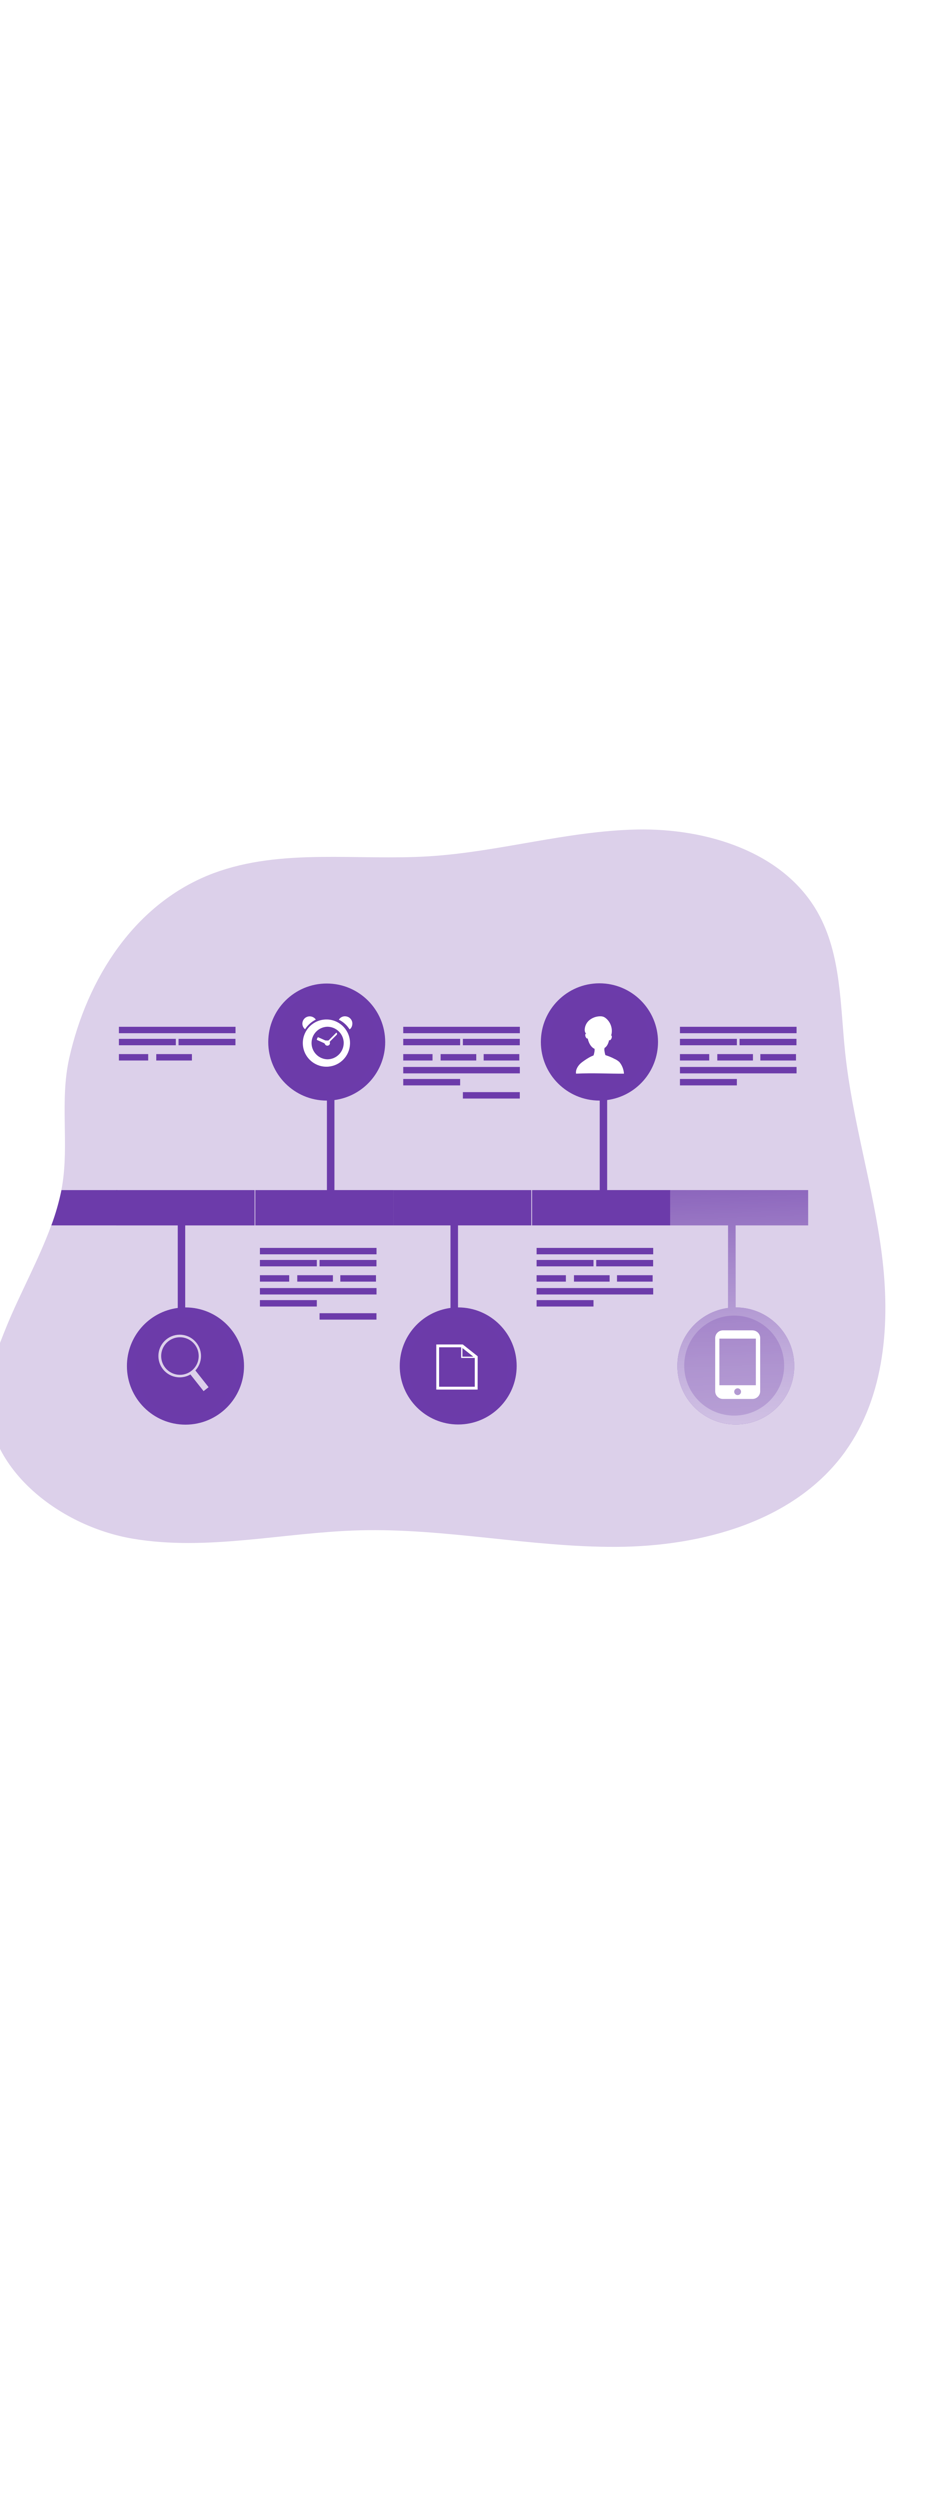 <svg id="_0259_timeline" xmlns="http://www.w3.org/2000/svg" xmlns:xlink="http://www.w3.org/1999/xlink" viewBox="0 0 500 500" data-imageid="timeline-50" class="illustrations_image" style="width: 188px;"><defs><style>.cls-1_timeline-50{fill:url(#linear-gradient);}.cls-1_timeline-50,.cls-2_timeline-50,.cls-3_timeline-50,.cls-4_timeline-50,.cls-5_timeline-50,.cls-6_timeline-50,.cls-7_timeline-50{stroke-width:0px;}.cls-2_timeline-50{fill:url(#linear-gradient-4-timeline-50);}.cls-3_timeline-50{fill:url(#linear-gradient-2-timeline-50);}.cls-4_timeline-50{fill:url(#linear-gradient-3-timeline-50);}.cls-5_timeline-50{isolation:isolate;opacity:.24;}.cls-5_timeline-50,.cls-7_timeline-50{fill:#68e1fd;}.cls-6_timeline-50{fill:#fff;}</style><linearGradient id="linear-gradient-timeline-50" x1="605.43" y1="1788.83" x2="631.63" y2="1431.14" gradientTransform="translate(-516.59 1880.64) scale(1 -1)" gradientUnits="userSpaceOnUse"><stop offset="0" stop-color="#231f20" stop-opacity="0"></stop><stop offset="1" stop-color="#231f20"></stop></linearGradient><linearGradient id="linear-gradient-2-timeline-50" x1="769.77" y1="1799.05" x2="750.41" y2="1396.94"></linearGradient><linearGradient id="linear-gradient-3-timeline-50" x1="907.7" y1="1714.6" x2="923.94" y2="1303.66" gradientTransform="translate(-516.59 1880.64) scale(1 -1)" gradientUnits="userSpaceOnUse"><stop offset="0" stop-color="#fff" stop-opacity="0"></stop><stop offset=".13" stop-color="#fff" stop-opacity=".23"></stop><stop offset=".23" stop-color="#fff" stop-opacity=".41"></stop><stop offset=".35" stop-color="#fff" stop-opacity=".59"></stop><stop offset=".48" stop-color="#fff" stop-opacity=".74"></stop><stop offset=".6" stop-color="#fff" stop-opacity=".85"></stop><stop offset=".72" stop-color="#fff" stop-opacity=".93"></stop><stop offset=".84" stop-color="#fff" stop-opacity=".98"></stop><stop offset=".95" stop-color="#fff"></stop></linearGradient><linearGradient id="linear-gradient-4-timeline-50" x1="692.23" y1="1873.76" x2="687.11" y2="1489.31"></linearGradient></defs><g id="background_timeline-50"><path class="cls-5_timeline-50 targetColor" d="M450.09,357.19c-26.71,37.15-76.23,50.52-121.95,50.73-45.73.21-91.12-10.03-136.81-8.8-40.33,1.1-80.8,11.16-120.56,4.46-39.76-6.7-80.13-38.38-77.22-78.55.85-11.99,5.47-23.33,9.98-34.48,6.92-16.96,17.05-35.28,23.76-53.61,2.28-6.11,4.08-12.39,5.39-18.78.16-.73.27-1.46.4-2.19,3.76-22.36-1.33-45.21,3.79-68.08,9.5-42.24,34.83-82.56,76.83-98.31,36.23-13.5,76.4-6.56,115-9.01,37.11-2.34,73.31-13.48,110.51-14.23s78.22,11.95,96.35,44.39c12.41,22.18,11.8,48.94,14.47,74.22,3.82,36.23,14.96,71.3,19.54,107.45,4.59,36.14,1.74,75.25-19.5,104.79Z" style="fill: rgb(108, 59, 170);"></path><path class="cls-7_timeline-50 targetColor" d="M62.43,218.14v18.78H27.34c2.28-6.11,4.08-12.39,5.39-18.78h29.69Z" style="fill: rgb(108, 59, 170);"></path></g><g id="icon_5_timeline-50"><path class="cls-7_timeline-50 targetColor" d="M98.62,236.92v43.63h.13c17.22,0,31.18,13.95,31.19,31.17,0,17.22-13.95,31.18-31.17,31.19-17.22,0-31.18-13.95-31.19-31.17,0-15.63,11.57-28.85,27.07-30.91v-43.9h-32.61v-18.78h73.52v18.78h-36.93Z" style="fill: rgb(108, 59, 170);"></path><path class="cls-1_timeline-50" d="M98.62,236.92v43.63h.13c17.22,0,31.18,13.95,31.19,31.17,0,17.22-13.95,31.18-31.17,31.19-17.22,0-31.18-13.95-31.19-31.17,0-15.63,11.57-28.85,27.07-30.91v-43.9h-32.61v-18.78h73.52v18.78h-36.93Z"></path><path class="cls-6_timeline-50" d="M95.69,295.05c-6.27,0-11.35,5.08-11.35,11.35,0,6.27,5.08,11.35,11.35,11.35s11.35-5.08,11.35-11.35h0c-.01-6.27-5.09-11.34-11.35-11.35ZM95.81,316.4c-5.52,0-9.99-4.47-9.99-9.99s4.47-9.99,9.99-9.99c5.52,0,9.99,4.47,9.99,9.99,0,5.52-4.48,9.99-9.99,9.99Z"></path><rect class="cls-6_timeline-50" x="104.27" y="313.18" width="3.4" height="12.15" transform="translate(-175.19 134.59) rotate(-38.34)"></rect><circle class="cls-5_timeline-50 targetColor" cx="98.76" cy="312.07" r="26.6" style="fill: rgb(108, 59, 170);"></circle></g><g id="icon_4_timeline-50"><path class="cls-7_timeline-50 targetColor" d="M243.88,236.92v43.63h.12c17.2,0,31.13,13.96,31.12,31.15,0,17.2-13.96,31.13-31.15,31.12-17.2,0-31.13-13.96-31.12-31.15,0-15.6,11.56-28.79,27.03-30.85v-43.9h-30.46v-18.78h73.48v18.78h-39.01Z" style="fill: rgb(108, 59, 170);"></path><path class="cls-3_timeline-50" d="M243.88,236.92v43.63h.12c17.2,0,31.13,13.96,31.12,31.15,0,17.2-13.96,31.13-31.15,31.12-17.2,0-31.13-13.96-31.12-31.15,0-15.6,11.56-28.79,27.03-30.85v-43.9h-30.46v-18.78h73.48v18.78h-39.01Z"></path><circle class="cls-5_timeline-50 targetColor" cx="243.99" cy="312.07" r="26.6" transform="translate(-103.13 502.92) rotate(-80.78)" style="fill: rgb(108, 59, 170);"></circle><path class="cls-6_timeline-50" d="M254.31,324.25h-21.99v-24h14.1l7.93,6.28-.03,17.72ZM233.8,322.73h19v-15.5l-6.94-5.47h-12.05v20.97Z"></path><path class="cls-6_timeline-50" d="M253.94,307.43h-8.38v-6.71l.73.61,6.96,5.5.68.61ZM246.25,306.74h5.8l-5.81-4.57v4.57Z"></path></g><g id="icon_3_timeline-50"><path class="cls-7_timeline-50 targetColor" d="M391.68,236.92v43.63h.14c17.2,0,31.13,13.96,31.12,31.15,0,17.2-13.96,31.13-31.15,31.12-17.2,0-31.13-13.96-31.12-31.15,0-15.6,11.56-28.79,27.03-30.85v-43.9h-30.91v-18.78h73.52v18.78h-38.63Z" style="fill: rgb(108, 59, 170);"></path><path class="cls-4_timeline-50" d="M391.68,236.92v43.63h.14c17.2,0,31.13,13.96,31.12,31.15,0,17.2-13.96,31.13-31.15,31.12-17.2,0-31.13-13.96-31.12-31.15,0-15.6,11.56-28.79,27.03-30.85v-43.9h-30.91v-18.78h73.52v18.78h-38.63Z"></path><circle class="cls-5_timeline-50 targetColor" cx="390.94" cy="311.49" r="26.6" style="fill: rgb(108, 59, 170);"></circle><path class="cls-6_timeline-50" d="M400.65,292.75h-15.71c-2.26,0-4.1,1.83-4.11,4.1v28.28c0,2.26,1.83,4.1,4.1,4.1h15.72c2.26.02,4.11-1.8,4.13-4.06,0-.01,0-.02,0-.03v-28.28c0-2.27-1.85-4.1-4.12-4.1,0,0,0,0-.01,0ZM392.77,327.19c-.99.01-1.81-.79-1.82-1.78,0,0,0,0,0-.01,0-1.01.82-1.82,1.82-1.82s1.82.82,1.82,1.82c0,.99-.82,1.8-1.81,1.79,0,0,0,0-.01,0h0ZM402.48,321.95h-19.42v-24.8h19.42v24.8Z"></path></g><g id="icon_2_timeline-50"><path class="cls-7_timeline-50 targetColor" d="M209.46,218.14v18.78h-73.52v-18.78h38.14v-47.61h-.12c-17.2,0-31.13-13.96-31.12-31.15,0-17.2,13.96-31.13,31.15-31.12,17.2,0,31.13,13.96,31.12,31.15,0,15.6-11.56,28.79-27.03,30.85v47.88h31.37Z" style="fill: rgb(108, 59, 170);"></path><path class="cls-2_timeline-50" d="M209.46,218.14v18.78h-73.52v-18.78h38.14v-47.61h-.12c-17.2,0-31.13-13.96-31.12-31.15,0-17.2,13.96-31.13,31.15-31.12,17.2,0,31.13,13.96,31.12,31.15,0,15.6-11.56,28.79-27.03,30.85v47.88h31.37Z"></path><circle class="cls-5_timeline-50 targetColor" cx="173.94" cy="139.49" r="26.6" style="fill: rgb(108, 59, 170);"></circle><path class="cls-6_timeline-50" d="M174.29,127.39c6.94.26,12.34,6.1,12.08,13.04-.24,6.3-5.12,11.45-11.4,12.03-6.91.64-13.03-4.44-13.67-11.35-.64-6.91,4.44-13.03,11.35-13.67.55-.05,1.09-.07,1.64-.04ZM183.03,139.88c-.05-4.81-3.99-8.67-8.8-8.63-4.79.19-8.52,4.22-8.33,9,.18,4.55,3.85,8.19,8.4,8.33,4.81,0,8.71-3.9,8.72-8.7Z"></path><path class="cls-6_timeline-50" d="M180.42,127.49c.78-1.27,2.23-1.96,3.71-1.77,1.74.17,3.15,1.48,3.45,3.2.25,1.41-.43,3.22-1.45,3.71-1.39-2.21-3.37-3.98-5.71-5.14Z"></path><path class="cls-6_timeline-50" d="M162.45,132.58c-1.21-.96-1.72-2.56-1.29-4.04.41-1.42,1.58-2.49,3.04-2.75,1.53-.28,3.09.37,3.97,1.65-2.34,1.16-4.32,2.94-5.72,5.14Z"></path><path class="cls-6_timeline-50" d="M179.14,134.37q.67.65.05,1.26c-1.11,1.11-2.22,2.22-3.34,3.32-.2.16-.28.43-.21.68.2.69-.19,1.41-.88,1.62-.67.23-1.41-.08-1.72-.72-.11-.29-.34-.53-.64-.63-1.14-.5-2.26-1.05-3.39-1.52-.3-.14-.39-.27-.25-.59.56-1.24.39-1.05,1.46-.6s1.96.9,2.94,1.32c.24.07.49.09.74.07.13,0,.27-.07.4,0,.48.13.78-.13,1.05-.44,1.12-1.14,2.25-2.26,3.38-3.39l.41-.39Z"></path></g><g id="icon_1_timeline-50"><path class="cls-7_timeline-50 targetColor" d="M356.84,218.14v18.78h-73.52v-18.78h36.02v-47.61h-.13c-17.23,0-31.2-13.95-31.21-31.17,0-17.23,13.95-31.2,31.17-31.21,17.23,0,31.2,13.95,31.21,31.17,0,15.64-11.57,28.87-27.08,30.93v47.88h33.54Z" style="fill: rgb(108, 59, 170);"></path><circle class="cls-5_timeline-50 targetColor" cx="319.17" cy="138.92" r="26.6" style="fill: rgb(108, 59, 170);"></circle><path class="cls-6_timeline-50" d="M309.88,150.15c-1.85,1.36-3.52,3.79-3.14,6.06,9.05-.45,17.64.07,25.5,0-.13-2.27-.98-4.43-2.43-6.18-.75-.69-1.61-1.25-2.55-1.65-1.88-1.02-3.88-1.79-5.95-2.31-4.25-.93-8.14,1.65-11.44,4.08Z"></path><path class="cls-6_timeline-50" d="M325.77,136.32c.08.67-.14,1.34-.61,1.83-.1.13-.24.22-.39.28-.79.25-.83-1.35-.61-1.81.22-.46,1.49-1.34,1.6-.3Z"></path><path class="cls-6_timeline-50" d="M311.65,135.42c-.08.66.13,1.32.57,1.82.11.13.24.22.4.28.79.26.83-1.35.6-1.81s-1.45-1.33-1.56-.29Z"></path><path class="cls-6_timeline-50" d="M321.64,140.82s0,5.24,1.25,6.36c1.25,1.12-4.8,6.28-7.33.51,1-2.08,1.34-4.42.96-6.69-.47-4.19,5.12-.18,5.12-.18Z"></path><path class="cls-6_timeline-50" d="M321.85,142.06v1.15s-3.04,4.38-4.28,2.9c-1.25-1.48-.88-1.8-.88-1.8l-.14-3.32,5.3,1.07Z"></path><path class="cls-6_timeline-50" d="M324.58,133.3s.88,8.02-3.41,9.61-6.84-.69-8.01-4.57c-1.17-3.88.62-11.69,5.18-10.92,4.57.76,6.24,5.88,6.24,5.88Z"></path><path class="cls-6_timeline-50" d="M325.27,136c.2-.28.32-.6.37-.93.57-3.06-.54-6.2-2.9-8.23-.47-.42-1.01-.74-1.6-.95-.6-.17-1.22-.23-1.83-.19-1.94.07-3.8.74-5.33,1.93-1.53,1.21-2.48,3-2.63,4.94-.05.57.04,1.15.26,1.68.24.53.71.92,1.28,1.05.99.17,1.27-.74,2.09-1.35,1.2-.92,1.59-2.28,4.34-2.09,4.43.41,4.75,5.62,5.96,4.16Z"></path><path class="cls-6_timeline-50" d="M312.45,136c-.06-.05-.1-.11-.13-.18,0-.08,0-.15,0-.23,0-.08-.05-.15-.1-.2-.07-.04-.14-.04-.21,0-.07.02-.12.08-.14.15,0,.07,0,.13,0,.2-.03.27.01.54.12.79.1.17.23.31.38.44.05.06.12.1.2.12.05.01.1.01.15,0h0s0-.04,0-.06c.03-.18.03-.36,0-.54-.03-.18-.12-.35-.26-.47Z"></path><path class="cls-6_timeline-50" d="M324.88,136.86c.05-.05.09-.11.13-.17v-.23c0-.08.05-.15.1-.2.06-.04.15-.04.21,0,.07.03.12.09.14.16.01.07.01.13,0,.2.03.26,0,.53-.1.78-.1.17-.23.32-.38.44-.05.06-.12.11-.2.12-.05.01-.1.01-.15,0h0s0-.04,0-.05c-.04-.18-.04-.37,0-.56.02-.19.11-.36.25-.48Z"></path></g><g id="text_timeline-50"><rect class="cls-7_timeline-50 targetColor" x="362.06" y="131.28" width="62.09" height="3.41" style="fill: rgb(108, 59, 170);"></rect><rect class="cls-7_timeline-50 targetColor" x="362.06" y="137.69" width="30.3" height="3.41" style="fill: rgb(108, 59, 170);"></rect><rect class="cls-7_timeline-50 targetColor" x="393.8" y="137.69" width="30.3" height="3.41" style="fill: rgb(108, 59, 170);"></rect><rect class="cls-7_timeline-50 targetColor" x="362.06" y="152.64" width="62.09" height="3.41" style="fill: rgb(108, 59, 170);"></rect><rect class="cls-7_timeline-50 targetColor" x="285.73" y="248.89" width="62.09" height="3.41" style="fill: rgb(108, 59, 170);"></rect><rect class="cls-7_timeline-50 targetColor" x="285.73" y="255.3" width="30.3" height="3.41" style="fill: rgb(108, 59, 170);"></rect><rect class="cls-7_timeline-50 targetColor" x="317.48" y="255.3" width="30.3" height="3.41" style="fill: rgb(108, 59, 170);"></rect><rect class="cls-7_timeline-50 targetColor" x="285.73" y="270.25" width="62.09" height="3.41" style="fill: rgb(108, 59, 170);"></rect><rect class="cls-7_timeline-50 targetColor" x="285.73" y="276.66" width="30.3" height="3.41" style="fill: rgb(108, 59, 170);"></rect><rect class="cls-7_timeline-50 targetColor" x="285.73" y="263.42" width="15.59" height="3.41" style="fill: rgb(108, 59, 170);"></rect><rect class="cls-7_timeline-50 targetColor" x="305.63" y="263.42" width="18.98" height="3.41" style="fill: rgb(108, 59, 170);"></rect><rect class="cls-7_timeline-50 targetColor" x="328.54" y="263.42" width="18.98" height="3.41" style="fill: rgb(108, 59, 170);"></rect><rect class="cls-7_timeline-50 targetColor" x="362.06" y="159.04" width="30.3" height="3.41" style="fill: rgb(108, 59, 170);"></rect><rect class="cls-7_timeline-50 targetColor" x="362.06" y="145.8" width="15.59" height="3.41" style="fill: rgb(108, 59, 170);"></rect><rect class="cls-7_timeline-50 targetColor" x="381.95" y="145.8" width="18.98" height="3.41" style="fill: rgb(108, 59, 170);"></rect><rect class="cls-7_timeline-50 targetColor" x="404.87" y="145.8" width="18.98" height="3.41" style="fill: rgb(108, 59, 170);"></rect><rect class="cls-7_timeline-50 targetColor" x="214.72" y="131.28" width="62.09" height="3.41" style="fill: rgb(108, 59, 170);"></rect><rect class="cls-7_timeline-50 targetColor" x="214.72" y="137.69" width="30.3" height="3.41" style="fill: rgb(108, 59, 170);"></rect><rect class="cls-7_timeline-50 targetColor" x="246.48" y="137.69" width="30.3" height="3.41" style="fill: rgb(108, 59, 170);"></rect><rect class="cls-7_timeline-50 targetColor" x="214.72" y="152.64" width="62.09" height="3.41" style="fill: rgb(108, 59, 170);"></rect><rect class="cls-7_timeline-50 targetColor" x="214.72" y="159.04" width="30.3" height="3.41" style="fill: rgb(108, 59, 170);"></rect><rect class="cls-7_timeline-50 targetColor" x="246.48" y="166.03" width="30.3" height="3.41" style="fill: rgb(108, 59, 170);"></rect><rect class="cls-7_timeline-50 targetColor" x="214.72" y="145.8" width="15.59" height="3.41" style="fill: rgb(108, 59, 170);"></rect><rect class="cls-7_timeline-50 targetColor" x="234.62" y="145.8" width="18.98" height="3.41" style="fill: rgb(108, 59, 170);"></rect><rect class="cls-7_timeline-50 targetColor" x="257.54" y="145.8" width="18.98" height="3.41" style="fill: rgb(108, 59, 170);"></rect><rect class="cls-7_timeline-50 targetColor" x="63.32" y="131.28" width="62.09" height="3.41" style="fill: rgb(108, 59, 170);"></rect><rect class="cls-7_timeline-50 targetColor" x="63.32" y="137.69" width="30.3" height="3.41" style="fill: rgb(108, 59, 170);"></rect><rect class="cls-7_timeline-50 targetColor" x="95.07" y="137.69" width="30.3" height="3.41" style="fill: rgb(108, 59, 170);"></rect><rect class="cls-7_timeline-50 targetColor" x="63.32" y="145.8" width="15.59" height="3.41" style="fill: rgb(108, 59, 170);"></rect><rect class="cls-7_timeline-50 targetColor" x="83.21" y="145.8" width="18.98" height="3.41" style="fill: rgb(108, 59, 170);"></rect><rect class="cls-7_timeline-50 targetColor" x="138.4" y="248.89" width="62.09" height="3.41" style="fill: rgb(108, 59, 170);"></rect><rect class="cls-7_timeline-50 targetColor" x="138.4" y="255.3" width="30.3" height="3.41" style="fill: rgb(108, 59, 170);"></rect><rect class="cls-7_timeline-50 targetColor" x="170.16" y="255.3" width="30.3" height="3.41" style="fill: rgb(108, 59, 170);"></rect><rect class="cls-7_timeline-50 targetColor" x="138.4" y="270.25" width="62.09" height="3.41" style="fill: rgb(108, 59, 170);"></rect><rect class="cls-7_timeline-50 targetColor" x="138.4" y="276.66" width="30.3" height="3.41" style="fill: rgb(108, 59, 170);"></rect><rect class="cls-7_timeline-50 targetColor" x="170.16" y="283.63" width="30.3" height="3.41" style="fill: rgb(108, 59, 170);"></rect><rect class="cls-7_timeline-50 targetColor" x="138.4" y="263.42" width="15.59" height="3.41" style="fill: rgb(108, 59, 170);"></rect><rect class="cls-7_timeline-50 targetColor" x="158.29" y="263.42" width="18.98" height="3.41" style="fill: rgb(108, 59, 170);"></rect><rect class="cls-7_timeline-50 targetColor" x="181.22" y="263.42" width="18.98" height="3.41" style="fill: rgb(108, 59, 170);"></rect></g></svg>